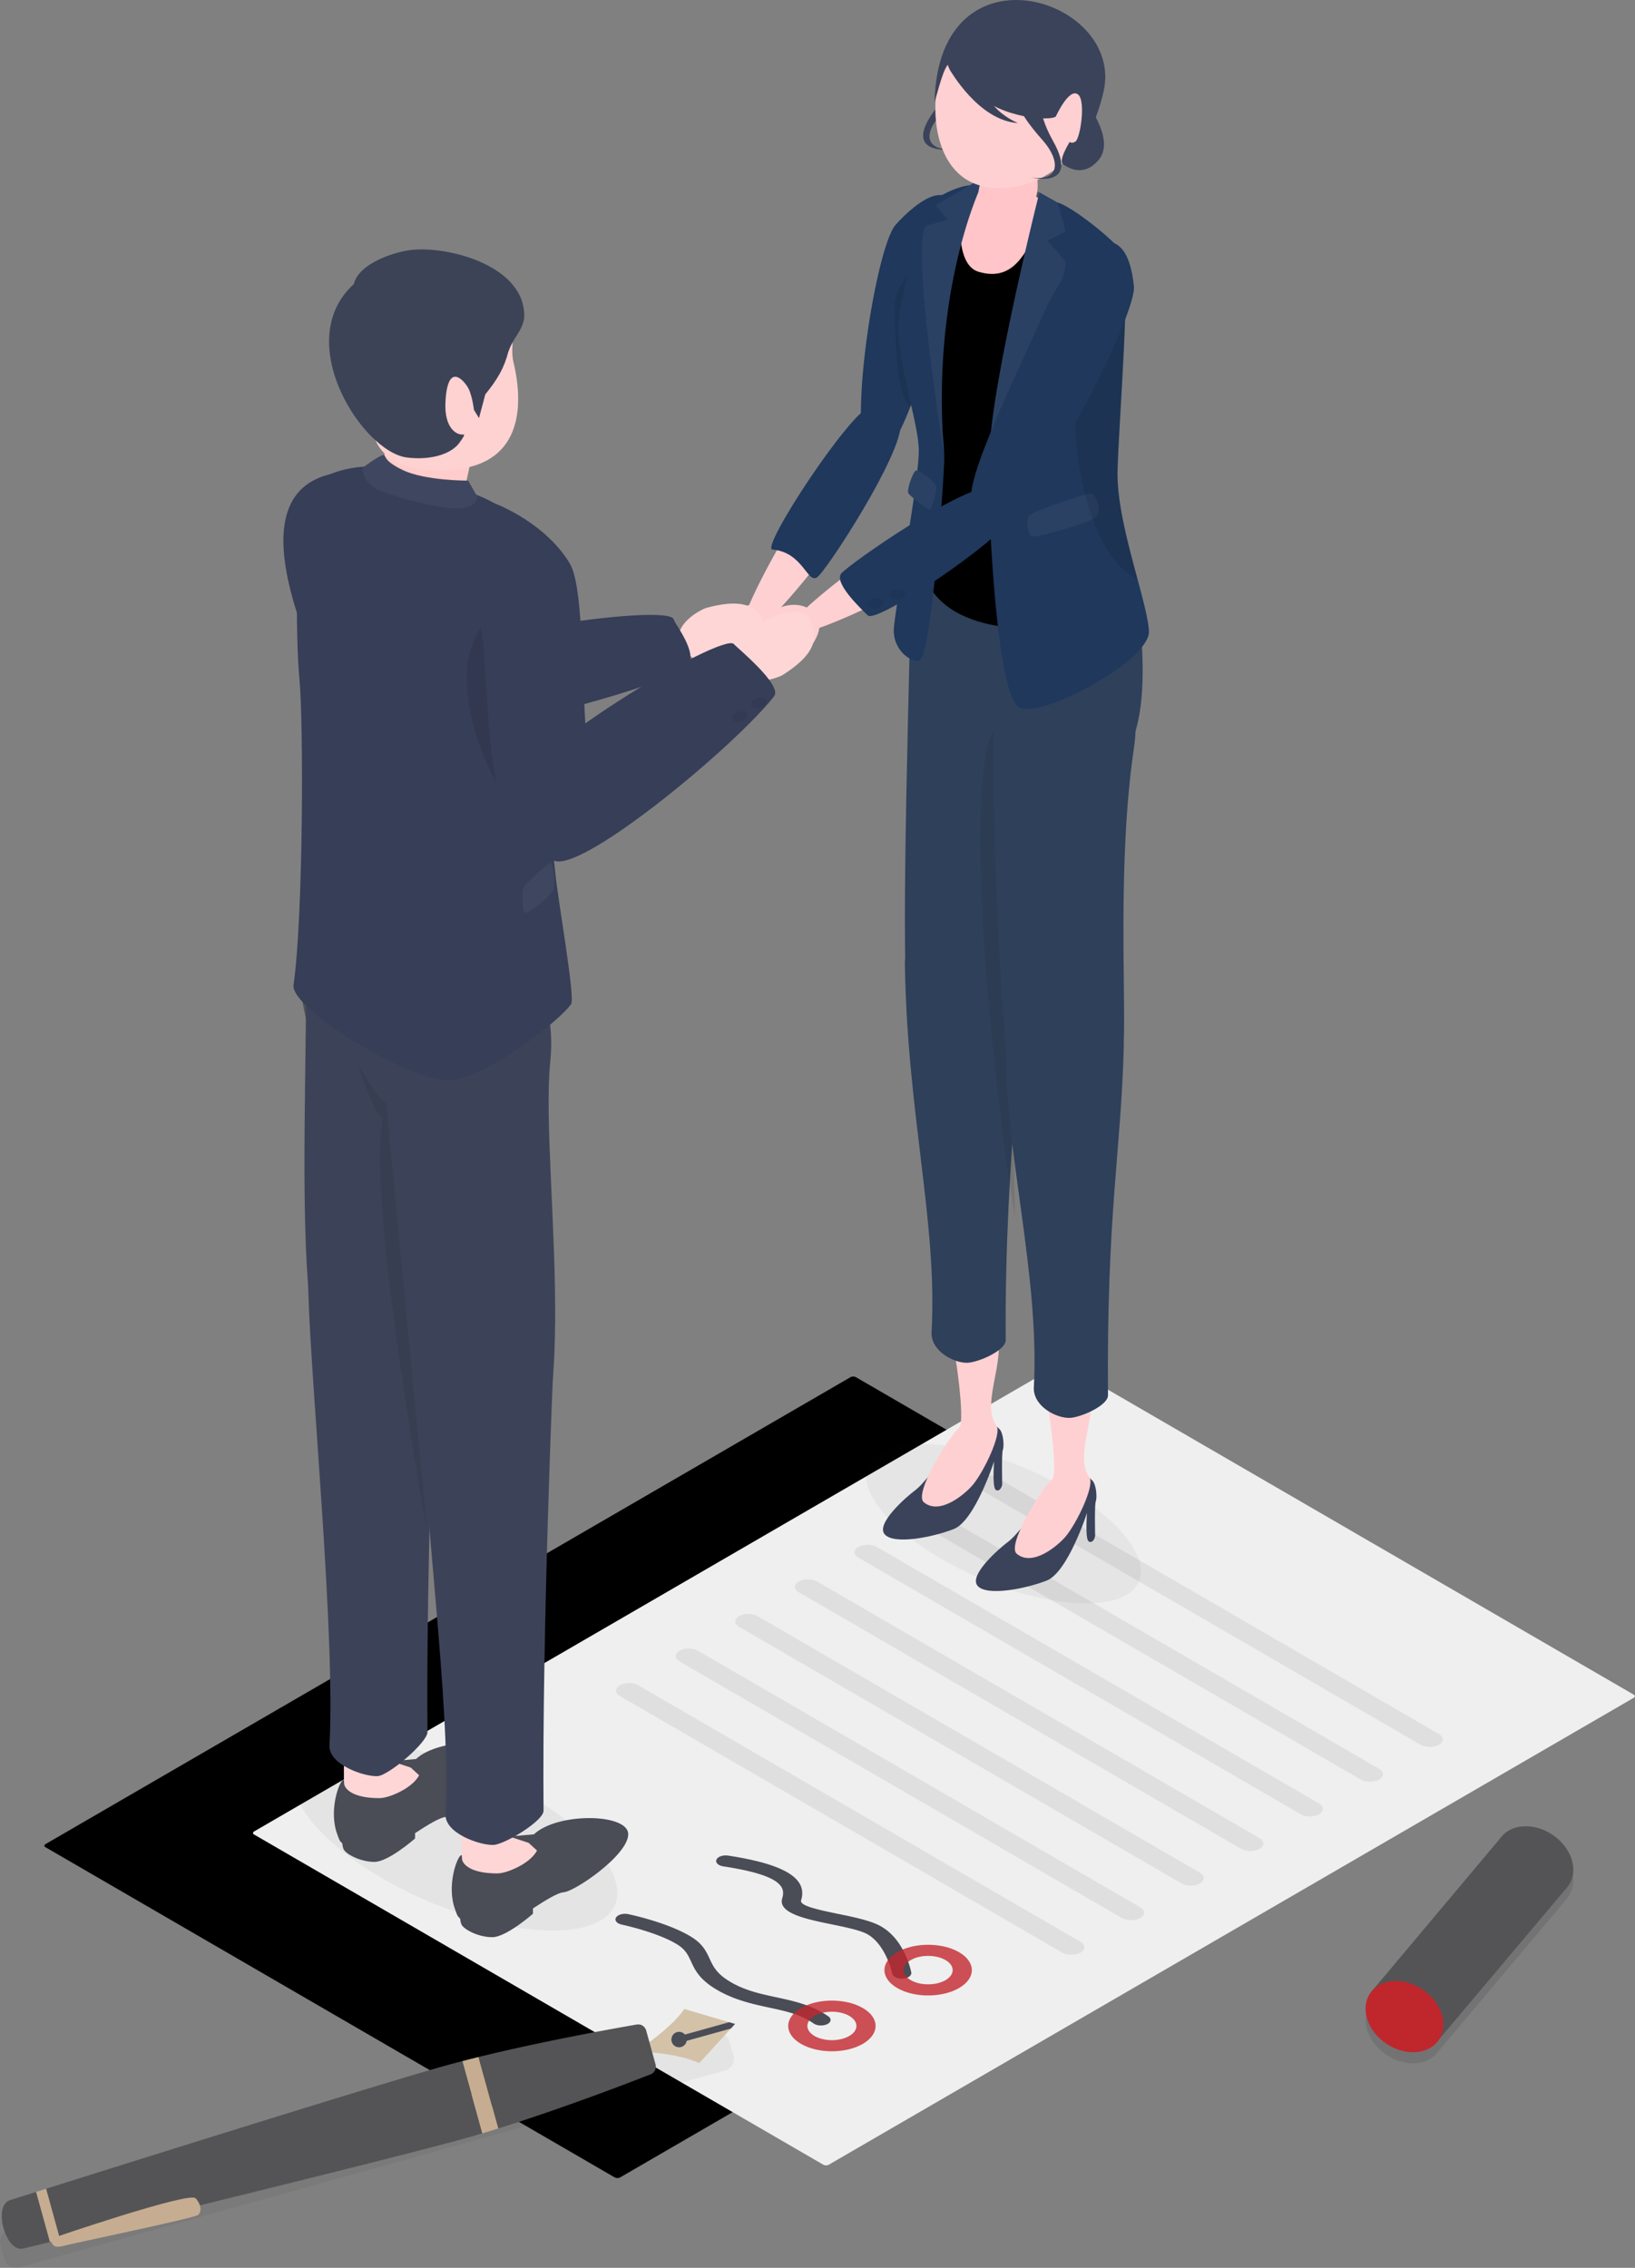 <svg width="124" height="172" fill="none" xmlns="http://www.w3.org/2000/svg"><rect width="100%" height="100%" fill="#808080" stroke="none"/><g clip-path="url(#a)"><path d="m46.826 165.022-43.168-25.04 61.05-35.413 43.168 25.04-61.05 35.413Z" fill="#000"/><path d="M46.62 165.142 3.452 140.101c-.113-.066-.113-.172 0-.238l61.05-35.413a.452.452 0 0 1 .411 0l43.168 25.04c.114.066.114.173 0 .239l-61.05 35.413a.458.458 0 0 1-.41 0Zm-42.55-25.16 42.756 24.802 60.639-35.175-42.757-24.801-60.639 35.174Z" fill="#000"/><path d="M62.649 164.06 19.48 139.02l61.05-35.413 43.168 25.041-61.05 35.412Z" fill="#EFEFEF"/><path d="m62.443 164.18-43.168-25.041c-.113-.065-.113-.172 0-.238l61.05-35.413a.452.452 0 0 1 .411 0l43.168 25.04c.114.066.114.173 0 .239l-61.05 35.413a.458.458 0 0 1-.41 0Zm-42.551-25.16 42.757 24.802 60.638-35.175-42.756-24.801-60.64 35.174Z" fill="#EFEFEF"/><path d="m107.734 132.328-33.548-19.46c-.386-.224-.386-.587 0-.811.386-.224 1.012-.224 1.398 0l33.548 19.46c.386.224.386.587 0 .811-.386.223-1.012.223-1.398 0Zm-4.543 2.635-33.547-19.46c-.387-.224-.387-.587 0-.811.385-.224 1.011-.224 1.397 0l33.548 19.46c.386.224.386.587 0 .811-.386.224-1.012.224-1.398 0Zm-4.543 2.635-33.547-19.46c-.386-.224-.386-.587 0-.811.386-.224 1.012-.224 1.398 0l33.547 19.46c.386.224.386.587 0 .811-.386.224-1.012.224-1.398 0Zm-4.522 2.623-33.547-19.46c-.386-.224-.386-.587 0-.811.386-.223 1.011-.223 1.397 0l33.548 19.46c.386.224.386.587 0 .811-.386.224-1.012.224-1.398 0Zm-4.522 2.623-33.548-19.46c-.386-.223-.386-.586 0-.81.386-.224 1.012-.224 1.398 0l33.548 19.459c.386.224.386.587 0 .811-.386.224-1.012.224-1.398 0Zm-4.522 2.623-33.548-19.459c-.386-.224-.386-.587 0-.811.386-.224 1.012-.224 1.398 0l33.547 19.46c.386.223.386.587 0 .81-.385.224-1.011.224-1.397 0Zm-4.522 2.624-33.548-19.46c-.386-.224-.386-.587 0-.811.386-.224 1.012-.224 1.398 0l33.547 19.46c.386.224.386.587 0 .811-.386.223-1.011.223-1.397 0Z" fill="#DFDFDF"/><path d="M67.875 149.942c-.112-.065-.188-.151-.208-.249-.13-.654-.751-2.479-2.03-3.07-.571-.264-1.582-.472-2.56-.673-1.923-.394-4.1-.842-3.75-1.98.264-.862-.093-1.751-4.47-2.419-.389-.059-.62-.29-.518-.515.102-.225.5-.36.887-.3 4.283.653 6.04 1.728 5.532 3.382-.125.404 1.084.684 2.805 1.038 1.09.223 2.217.455 2.98.807 1.976.913 2.513 3.358 2.568 3.633.046.232-.24.441-.638.467a1.073 1.073 0 0 1-.598-.121Zm-13.47.99c-1.359-.788-1.697-1.52-1.996-2.168-.221-.478-.412-.891-1.015-1.271-1.484-.935-4.208-1.518-4.236-1.524-.377-.08-.572-.321-.436-.54.137-.219.553-.332.93-.253.125.026 3.073.651 4.812 1.746.845.533 1.1 1.087 1.349 1.623.288.625.562 1.215 1.776 1.879 1.05.573 2.126.806 3.266 1.052 1.345.29 2.736.591 3.969 1.453.256.179.213.445-.096.593-.31.149-.764.123-1.024-.056-.984-.689-2.083-.926-3.356-1.2-1.168-.252-2.492-.538-3.756-1.228a8.248 8.248 0 0 1-.187-.106Z" fill="#4A4C56"/><path opacity=".8" d="M68.048 150.78c-1.293-.749-1.293-1.969 0-2.719 1.292-.75 3.395-.75 4.687 0 1.293.75 1.293 1.97 0 2.719-1.292.75-3.395.75-4.687 0Zm3.66-2.123c-.726-.421-1.907-.421-2.632 0-.726.421-.726 1.106 0 1.527.725.421 1.906.421 2.632 0 .725-.421.725-1.106 0-1.527Zm-10.96 6.357c-1.292-.749-1.292-1.969 0-2.719 1.293-.75 3.396-.749 4.688 0 1.292.75 1.292 1.97 0 2.719-1.292.75-3.395.75-4.688 0Zm3.66-2.123c-.726-.421-1.906-.421-2.632 0-.726.421-.726 1.106 0 1.527.726.421 1.906.421 2.632 0 .726-.421.726-1.106 0-1.527Z" fill="#C1272D"/><path opacity=".1" d="M119.186 141.828c-.49-1.487-2.148-2.593-3.703-2.47-.719.057-1.279.374-1.637.837l-.007-.006-9.869 11.756.006.004c-.404.538-.534 1.27-.274 2.061.491 1.487 2.149 2.593 3.704 2.47.802-.064 1.415-.445 1.758-1.001l.003.002 9.686-11.5-.012-.008c.459-.544.62-1.311.345-2.145Z" fill="#000"/><path d="M118.99 142.957c.752-1.139.19-2.844-1.257-3.809-1.446-.964-3.229-.823-3.981.316-.753 1.139-.19 2.844 1.256 3.809 1.446.965 3.229.823 3.982-.316Z" fill="#545456"/><path d="m113.839 139.349-9.869 11.756 5.197 3.535 9.686-11.5-5.014-3.791Z" fill="#545456"/><path d="M109.136 154.693c.753-1.139.19-2.844-1.256-3.809-1.446-.965-3.229-.823-3.981.316-.753 1.139-.191 2.844 1.256 3.809 1.446.964 3.229.823 3.981-.316Z" fill="#BF272D"/><path opacity=".05" d="m.684 169.143 53.524-14.931a.92.92 0 0 1 1.131.643l.289 1.044a.924.924 0 0 1-.64 1.137l-53.524 14.93a.918.918 0 0 1-1.131-.643l-.289-1.044a.923.923 0 0 1 .64-1.136Z" fill="#000"/><path d="m51.516 154.423 3.78-1.054-3.398-1c-.736 1.083-2.116 2.149-3.602 3.213 1.738.095 3.387.302 4.735.887l2.4-2.617-3.781 1.054-.134-.483Z" fill="#D3C2A8"/><path d="m55.297 153.369-3.781 1.054.134.483 3.78-1.054.32-.35-.453-.133Z" fill="#4A4C56"/><path d="M51.503 155.272a.584.584 0 0 0 .582-.585.584.584 0 0 0-.582-.585.584.584 0 0 0-.583.585c0 .323.261.585.583.585Z" fill="#4A4C56"/><path d="M.781 166.86c-1.363.38-.35 4.049 1.014 3.668 0 0 .737-.178 1.996-.485l-1.05-3.801-1.96.618Zm34.485-4.68c.43-.12.868-.247 1.313-.38l-1.514-5.478c-.449.117-.89.235-1.32.355-5.1 1.423-23.311 7.141-30.251 9.327l1.064 3.852c7.069-1.721 25.607-6.254 30.708-7.676Zm14.071-4.852a.635.635 0 0 0 .379-.761l-.355-1.283-.354-1.282a.63.63 0 0 0-.715-.456c-1.724.299-7.118 1.263-12.002 2.466l1.497 5.419c4.803-1.499 9.92-3.466 11.55-4.103Z" fill="#545456"/><path d="m37.788 161.431-1.498-5.419a99.76 99.76 0 0 0-1.225.31l1.514 5.478c.399-.119.802-.242 1.209-.369ZM3.79 170.043l.768-.187-1.064-3.852-.754.238 1.05 3.801Z" fill="#C6AD91"/><path d="M3.882 169.781s-.102.818.816.579c.917-.239 10.061-2.131 10.323-2.369.262-.237.288-.738-.185-1.265-.481-.535-10.954 3.055-10.954 3.055Z" fill="#C6AD91"/><path d="M67.913 17.066c-1.6 1.833-4.01 17.831-1.605 17.83 2.048 0 4.952-10.027 5.91-16.273.98-6.405-2.86-3.212-4.305-1.557Z" fill="#1F385C"/><path d="M66.61 33.93c1.393 2.136-9.274 15.355-10.371 14.472-.984-.792 5.373-12.075 7.962-14.158 2.589-2.083 2.41-.315 2.41-.315Z" fill="#FFD0D2"/><path d="M55.471 46.672c.58-.618 1.853-1.25 3.013-.546 1.205.73.311 2.81.026 3.193-1.944 2.606-3.07 2.143-4.102 1.639-1.033-.505-.143-3 1.063-4.286Z" fill="#FFD0D2"/><path d="M68.288 32.195s-.75-1.686-2.272-1.358c-1.524.327-8.377 10.764-7.434 10.843 2.308.194 2.648 2.592 3.379 2.11.73-.483 6.507-9.429 6.327-11.595Z" fill="#1F385C"/><path opacity=".1" d="M70.147 19.827s-2.396 1.346-2.301 3.693c.094 2.348.103 6.51 1.206 7.305 1.104.794 1.095-10.998 1.095-10.998Z" fill="#000"/><path opacity=".05" d="M86.381 119.95c.972-2.294-2.84-6.121-8.514-8.547-5.674-2.426-11.061-2.532-12.033-.238-.972 2.295 2.84 6.122 8.514 8.548 5.674 2.426 11.061 2.532 12.033.237Z" fill="#1A1A1A"/><path d="M69.37 113.058c-.68.508-2.975 2.522-2.27 3.316.706.795 3.619.222 5.23-.405 1.61-.626 3.062-5.131 3.062-5.131s-.152 1.964.124 2.154c.275.19.492-.225.492-.442 0-.218-.053-2.335.052-2.599.105-.265.047-1.278-.272-1.579-.32-.301-.749-.761-1.726-.747-.978.015-3.162 4.288-4.693 5.433Z" fill="#3B435A"/><path d="M75.354 100.663c1.282 1.98-1.082 5.701.22 7.474.431.587-.957 3.488-1.808 4.497-.555.657-2.485 2.327-3.705 1.299-.78-.658 1.89-4.962 2.684-5.656.508-.444-.37-6.342-.603-6.908-.231-.567 2.659-1.561 3.212-.706Z" fill="#FFD0D2"/><path d="M77.894 75.15s-1.734 12.754-1.62 26.492c.007.779-2.05 1.676-2.884 1.714-1.02.047-2.817-.883-2.738-2.329.456-8.295-1.838-16.43-2.023-27.865-.091-5.596 9.265 1.988 9.265 1.988Z" fill="#2E405A"/><path d="M69.03 47.497c-.48 19.8-.657 28.487.213 34.192.183 1.201 3.454 2.784 4.478 2.423 6.372-2.244 4.46-23.117 5.445-31.507.97-8.26-10.01-10.296-10.135-5.108Z" fill="#2E405A"/><path opacity=".1" d="M76.317 54.602c-3.774-.004-1.312 25.684.662 37.726l-.662-37.726Z" fill="#1A1A1A"/><path d="M76.416 116.966c-.68.508-2.974 2.522-2.269 3.317.706.794 3.619.221 5.23-.405 1.61-.627 3.062-5.132 3.062-5.132s-.152 1.964.124 2.155c.276.19.492-.226.492-.443 0-.218-.053-2.334.052-2.599.105-.265.047-1.278-.272-1.579-.32-.3-.749-.76-1.726-.746-.977.014-3.162 4.287-4.693 5.432Z" fill="#3B435A"/><path d="M82.401 104.572c1.282 1.98-1.082 5.7.22 7.473.432.588-.956 3.488-1.808 4.497-.555.657-2.485 2.327-3.705 1.299-.78-.658 1.89-4.962 2.685-5.656.508-.443-.371-6.342-.603-6.908-.232-.566 2.658-1.561 3.211-.705Z" fill="#FFD0D2"/><path d="M85.226 79.422c-.192 7.809-1.31 12.662-1.195 26.4.006.778-2.051 1.676-2.885 1.714-1.02.046-2.817-.883-2.738-2.329.456-8.296-2.194-18.067-2.095-25.135.078-5.596 9.046-6.035 8.913-.65Z" fill="#2E405A"/><path d="M75.356 52.355c-.2 15.19.825 25.631 1.287 32.042.126 1.749 8.209 2.834 8.583-5.358.161-3.513-.472-13.813.755-22.172 1.67-11.378-10.556-9.702-10.625-4.512Z" fill="#2E405A"/><path d="M69.03 47.497s.49-7.517 1.023-8.15c.493-.584.078-2.935.51-2.934.228 0 3.797 3.937 9.158 3.822 3.055-.066 4.736-.654 4.852-.537.117.117.466 1.986.466 1.986 1.01.271 3.014 12.43.13 15.595-2.815 3.09-16.138-9.782-16.138-9.782Z" fill="#2E405A"/><path d="M85.221 25.112c.085-1.592.036-2.886-.3-4.127a7.648 7.648 0 0 0-1.55-2.986c-1.78-2.101-3.587-3.095-7.9-3.698-.731-.103-2.463-.453-3.97.964-2.032 1.911-2.767 6.971-2.767 10.793 0 3.822 3.642 5.172 1.438 13.093-1.703 6.123 2.461 8.963 9.915 8.494 3.228-.203 2.01-2.04 3.725-2.003 1.715.037.194-4.48-.153-6.129a8.71 8.71 0 0 1-.15-1.042c-.06-.68-.068-1.519.009-2.573.165-2.274 1.665-10.077 1.703-10.786Z" fill="#000"/><path d="M78.832 14.586s-2.003-.588-4.357-.631l-.175.438 4.609.872-.077-.679Z" fill="#545456"/><path d="M74.363 14.334c-.346.105-1.272.393-1.417 1.22-.144.829-.498 4.525 1.258 5.055 2.748.828 3.569-1.644 4.464-2.993 1.272-1.917.293-2.494-.649-3.083-.941-.588-3.347-.293-3.656-.199Z" fill="#FFC5C8"/><path d="M71.606 34.529a16.33 16.33 0 0 0-.11-1.644c-.6-11.673 2.979-18.93 2.979-18.93l-.615-.096-.324.193c-.86.096-1.898.584-2.701 1.104 0 0-2.612 6.213-2.697 9.54-.074 2.89 1.467 7.15 1.54 9.365.013.359-.029.928-.106 1.633-.053-.012-.096-.012-.125.005-.22.132-.702 1.479-.549 1.717.045.07.201.22.4.393-.55 3.836-1.5 9.063-1.513 9.99-.018 1.329 1.048 2.363 1.894 2.312.846-.05 1.761-11.517 1.918-14.814a12.516 12.516 0 0 0 .012-.742l-.002-.026Z" fill="#1F385C"/><path opacity=".05" d="M70.59 38.58c.33-.81.524-1.581.334-1.869-.19-.287-1.257-1.145-1.477-1.012-.22.132-.702 1.479-.549 1.717.154.237 1.586 1.424 1.692 1.165Zm3.885-24.625s-3.922 7.953-2.866 20.6c0 0-2.545-15.732-1.398-17.42l1.653-.469-.889-1.087 2.885-1.72.615.096Z" fill="#fff"/><path d="M74.663 12.672c-.255 1.166-.89 2.481 0 2.888.89.406 2.96.193 3.668-.295.708-.488.219-2.959-.045-3.203-.264-.243-3.623.61-3.623.61Z" fill="#FFC5C8"/><path d="M73.859 5.72c-.11.88-1.812 2.353-2.276 2.774-1.443 1.312-1.634 2.875.552 2.845 0 0-3.763.458-1.27-2.95 2.491-3.41.646-4.593.646-4.593l2.348 1.924Zm7.442.704s3.634 3.806 2.008 5.72c-1.626 1.913-3.448-.375-3.448-.375l1.44-5.345Z" fill="#3B435A"/><path d="M71.266 5.45c-.88 3.714-.028 7.71 3.007 8.606 3.645 1.075 7.84-1.805 8.72-5.518.879-3.714-.688-6.536-4.384-7.42-3.696-.883-6.464.62-7.343 4.333Z" fill="#FFD0D2"/><path d="M70.88 7.675c-.009.319.584-2.395 1.01-2.754.181.855 1.275 1.224 2.118 2.112 1.846 1.947 5.746 2.177 6.074 1.79 0 0 1.006-2.22 1.687-1.65.597.5.153 3.35-.214 3.569-.366.218-.38-.068-.47.087-.809 1.383-.508 1.58-.508 1.58s2.099-1.075 3.115-5.452C85.332-.1 71.201-4.596 70.88 7.675Z" fill="#3B435A"/><path d="M72.035 5.284s2.168 3.87 5.174 4.05c0 0-2.084-.816-2.508-2.592-.17-.713-2.666-1.458-2.666-1.458Zm5.175 2.392c.003.887 1.514 2.555 1.924 3.03 1.275 1.478 1.276 3.052-.89 2.758 0 0 3.68.911 1.617-2.776-2.064-3.687-.09-4.637-.09-4.637L77.21 7.676Z" fill="#3B435A"/><path d="M86.26 43.885c-.705-2.618-1.566-5.79-1.504-8.182.064-2.473.485-8.132.593-12.182.064-2.371.02-4.191-.266-4.496-1.518-1.621-4.053-3.462-4.875-3.662l-1.376-.776s-4.43 17.564-3.726 21.112a13.004 13.004 0 0 0-.1 1.608c.084 4.224.726 15.367 2.27 16.327 1.545.96 9.96-3.523 9.859-5.76-.04-.87-.426-2.317-.876-3.99Z" fill="#1F385C"/><path d="M76.046 36.958c.263.093.476.375.475.627 0 .252-.214.381-.478.288-.263-.094-.476-.374-.475-.626 0-.252.215-.382.478-.289Z" fill="#000" opacity=".05"/><path opacity=".05" d="M77.996 39.172c-.155.476-.057 1.44.306 1.516.362.074 4.432-1.022 4.865-1.529.433-.507-.114-1.778-.444-1.743-.33.035-4.603 1.372-4.727 1.756Z" fill="#fff"/><path opacity=".1" d="M86.26 43.885c-.705-2.618-1.566-5.79-1.504-8.183.064-2.472.485-8.131.593-12.181-1.426 1.647-3.87 4.986-3.806 8.465.083 4.494 1.643 10.565 4.716 11.899Z" fill="#000"/><path opacity=".05" d="m80.208 15.363-1.376-.777s-4.43 17.565-3.726 21.113c0 0 6.088-14.72 5.696-15.902l-1.373-1.543 1.39-.69-.611-2.201Z" fill="#fff"/><path d="M85.996 21.743c.194 2.101-6.878 16.032-9.773 17.871-.413.263-2.074-1.026-2.294-1.157-1.36-.806 2.415-8.383 5.098-14.422 2.752-6.193 6.454-7.882 6.97-2.292Z" fill="#1F385C"/><path d="M76.162 38.701c.605 2.493-15.645 10.498-16.403 9.307-.678-1.067 10.064-8.839 13.308-10.06 3.245-1.22 3.095.753 3.095.753Z" fill="#FFD0D2"/><path d="M58.806 46.254c.72-.432 2.106-.688 3.024.3.953 1.027-.462 2.769-.839 3.057-2.56 1.957-3.51 1.208-4.36.445-.85-.763.675-2.903 2.175-3.802Z" fill="#FFD0D2"/><path d="M75.432 36.93s1.597.914 1.123 2.405c-.474 1.49-10.053 8-10.736 7.343-.684-.657-2.569-2.497-2.02-3.18.55-.683 9.505-6.96 11.633-6.568Z" fill="#1F385C"/><path d="M68.503 44.812c-.222-.158-.605-.16-.854-.006-.249.153-.27.405-.048.562.222.157.603.16.853.007.249-.154.272-.406.05-.563Zm-1.66.653c-.222-.158-.605-.16-.854-.007-.249.154-.27.406-.048.563.222.157.603.16.852.007.25-.154.273-.406.05-.563Z" fill="#000" opacity=".05"/><path d="M54.404 50.257c-.877.13-2.334-.183-2.834-1.52-.518-1.39 1.565-2.518 2.048-2.646 3.288-.874 3.915.243 4.438 1.333.524 1.091-1.825 2.563-3.652 2.833Z" fill="#FFD6D6"/><path d="M30.859 51.042c.388-2.536 19.997-5.436 20.244-4.045.058.326 2.358 3.115.626 3.907-4.897 2.24-17.172 5.066-19.73 4.979-3.462-.117-1.14-4.841-1.14-4.841Z" fill="#363E58"/><path d="M28.817 55.208s-2.124 3.143-4.72-4.377c-.966-2.8-6.05-13.615 1.337-14.949.845-.152 5.693 17.275 3.383 19.326Z" fill="#363E58"/><path opacity=".05" d="M46.642 144.47c1.147-2.706-3.348-7.219-10.04-10.08-6.69-2.861-13.044-2.986-14.19-.28-1.146 2.706 3.349 7.219 10.04 10.08 6.691 2.86 13.044 2.986 14.19.28Z" fill="#000"/><path d="m40.502 139.113-.004.008-1.94.17 1.352.5c-2.453 4.074-4.645.82-4.936.913-.3.097-1.132 2.313-.453 4.132.147.394.13.444.378.687.013.141.04.291.094.422.157.378 1.27.978 2.34.978 1.071 0 3.086-1.778 3.086-1.778v-.403c.95-.625 1.897-1.2 2.32-1.224.833-.046 4.906-2.814 4.906-4.405 0-1.591-5.35-1.67-7.143 0Z" fill="#4A4C56"/><path d="m40.092 139.768-1.448-.474c.005-.193.01-.387.017-.577.054-1.36.63-3.522-.62-3.552-1.25-.029-2.903-.788-2.995 3.091 0 0-.057 2.42 0 2.771.056.35.617 1.06 2.666 1.06.49 0 1.121-.281 1.121-.281s1.396-.522 1.895-1.453l-.636-.585Z" fill="#FFD6D6"/><path d="M31.562 133.403c-.003.002-.003.005-.005.008l-1.94.169 1.353.5c-2.453 4.075-4.646.82-4.937.914-.3.096-1.131 2.313-.452 4.132.147.394.13.443.378.686.012.141.04.292.094.423.156.377 1.27.978 2.34.978 1.07 0 3.086-1.778 3.086-1.778v-.403c.949-.625 1.896-1.201 2.32-1.224.833-.046 4.906-2.814 4.906-4.405 0-1.592-5.35-1.67-7.143 0Z" fill="#4A4C56"/><path d="m31.151 134.058-1.448-.474c.005-.194.01-.387.017-.577.054-1.36.63-3.522-.62-3.552-1.249-.029-2.902-.788-2.995 3.091 0 0-.056 2.42 0 2.77.056.351.618 1.061 2.666 1.061.49 0 1.122-.282 1.122-.282s1.396-.521 1.895-1.452l-.637-.585Z" fill="#FFD6D6"/><path d="M24.823 67.76c-2.76 2.778-2.368 7.032-1.234 11.029 1.134 3.996 12.261-6.779 12.261-6.779l-11.027-4.25Z" fill="#4F5056"/><path d="M33.142 98.886s-.838 18.745-.724 32.483c.007.779-2.954 3.303-3.789 3.341-1.021.047-3.722-.883-3.642-2.329.456-8.295-1.392-27.136-1.602-34.325-.362-12.36 9.757.83 9.757.83Z" fill="#3C4358"/><path d="M23.247 72.09c-.093 19.291-1.323 35.497 4.986 35.872 8.104.482 5.003-23.593 5.85-32.015 1.152-11.464-10.812-9.05-10.836-3.857Z" fill="#3C4358"/><path opacity=".1" d="m32.436 116.472-3.142-32.77c-.69-.506-1.47-1.778-2.277-3.267 0 0 1.25 3.94 2.004 4.36 0 0-.042.263-.068.478-.702 5.9 1.7 20.976 3.483 31.199Z" fill="#1A1A1A"/><path d="M41.946 104.101s-.838 19.491-.723 33.228c.007.779-2.954 2.558-3.79 2.596-1.02.046-3.721-.883-3.641-2.329.456-8.296-1.891-24.421-1.733-31.611.123-5.595 9.887-1.884 9.887-1.884Z" fill="#3C4358"/><path d="M30.89 76.743c-.092 19.292-.162 36.059 6.148 36.434 8.104.482 3.841-24.155 4.688-32.577 1.153-11.464-10.81-9.049-10.836-3.857Z" fill="#3C4358"/><path d="M42.122 66.27c-.254-2.698-.942-6.356-1.896-9.727-1.195-4.224 1.04-8.848.622-13.424-.007-.075-.012-.15-.02-.225-.515-4.649-5.913-5.743-5.913-5.743l-6.999-1.772s-4.094.013-4.796 2.584c-.703 2.57-.715 10.343-.407 13.56.308 3.216.3 17.95-.45 23.179-.264 1.838 9.035 7.456 11.885 7.23 2.85-.225 8.393-4.601 9.166-5.786.322-.493-1.01-7.95-1.192-9.875Z" fill="#363E58"/><path opacity=".05" d="M39.659 67.477c-.07.553-.027 1.676.134 1.763.162.086 1.977-1.194 2.17-1.784.193-.59-.049-2.069-.196-2.028-.147.041-2.052 1.601-2.108 2.049Z" fill="#fff"/><path opacity=".1" d="M40.617 44.247c-2.578 1.218-5.372 3.46-5.213 7.43.208 5.183 3.12 9.83 6.395 13.403-.254-2.699-.426-4.791-1.345-7.33-1.414-3.907.262-8.876.163-13.503Z" fill="#000"/><path d="M36.928 38.048c-.088-.242 4.342 1.381 6.293 4.707.952 1.623.883 7.313 1.178 12.245.14 2.32.238 4.441-.44 5.769-.68 1.327-4.101 4.063-5.759.341-1.657-3.721-1.064-13.319-2.103-14.578 0 0 .975-8.087.83-8.484Z" fill="#363E58"/><path d="M56.88 47.765c-.69.559-1.452 1.846-.813 3.123.663 1.325 2.901.554 3.324.285 2.87-1.832 2.48-3.053 2.038-4.18-.442-1.126-3.112-.392-4.55.772Z" fill="#FFD6D6"/><path d="M42.138 65.312c2.412.568 13.723-8.844 16.574-12.51.658-.846-2.887-3.734-3.046-3.946-.76-1.01-16.833 8.531-17.341 11.974-.172 1.164 1.401 3.914 3.813 4.482Z" fill="#363E58"/><path d="M57.91 52.927c-.254-.098-.625-.005-.829.206-.204.21-.163.46.091.557.254.097.625.005.829-.205.203-.21.163-.461-.09-.558Zm-1.448 1.044c-.254-.097-.625-.004-.829.206-.204.21-.163.46.091.557.254.098.625.006.829-.204.203-.21.163-.461-.09-.559Z" fill="#000" opacity=".05"/><path d="M31.683 37.735c1.23.002 2.815.357 3.548.172a2.075 2.075 0 0 1-.023-.243c-.05-1.261 1.62-5.083-.224-6.272-1.844-1.19-5.08-1.239-5.352.938-.24 1.924-1.13 3.999-1.256 4.227.505.637 1.788 1.176 3.307 1.178Z" fill="#FCC"/><path d="M38.829 23.723c.346.503-.16 2.622.103 3.705.832 3.42.669 8.038-5.08 8.22-5.618.177-5.872-2.64-6.05-6.242-.178-3.602-1.646-5.257 2.099-7.34 3.745-2.082 7.482-.444 8.928 1.657Z" fill="#FFD2D2"/><path d="M39.753 24.143c.214-3.944-5.701-5.509-8.572-5.185-1.154.13-3.944.953-4.351 2.59-4.753 4.332.65 12.696 4.007 13.147 1.453.195 3.067-.077 3.879-.955.114-.124.618-.809.45-.786-.554.075-1.481-.5-1.382-2.462.159-3.14 1.428-1.607 1.73-1.055.3.553.432 1.653.432 1.653l.381.623.477-1.798c.95-1.172 1.434-2.031 1.736-3.194.392-1.164 1.022-1.51 1.213-2.578Z" fill="#3D4356"/><path d="m36.221 37.711-.714-1.259s-3.241.02-4.951-.797c-1.71-.816-1.178-1.199-1.526-1.134-.348.065-1.525.956-1.525.956s-.135 1.191 1.49 1.808c1.253.477 4.381 1.326 5.73 1.281 1.436-.047 1.496-.855 1.496-.855Z" fill="#363E58"/><path opacity=".05" d="m36.221 37.711-.714-1.259s-3.241.02-4.951-.797c-1.71-.816-1.178-1.199-1.526-1.134-.348.065-1.525.956-1.525.956s-.135 1.191 1.49 1.808c1.253.477 4.381 1.326 5.73 1.281 1.436-.047 1.496-.855 1.496-.855Z" fill="#fff"/></g><defs><clipPath id="a"><path fill="#fff" d="M0 0h124v172H0z"/></clipPath></defs></svg>